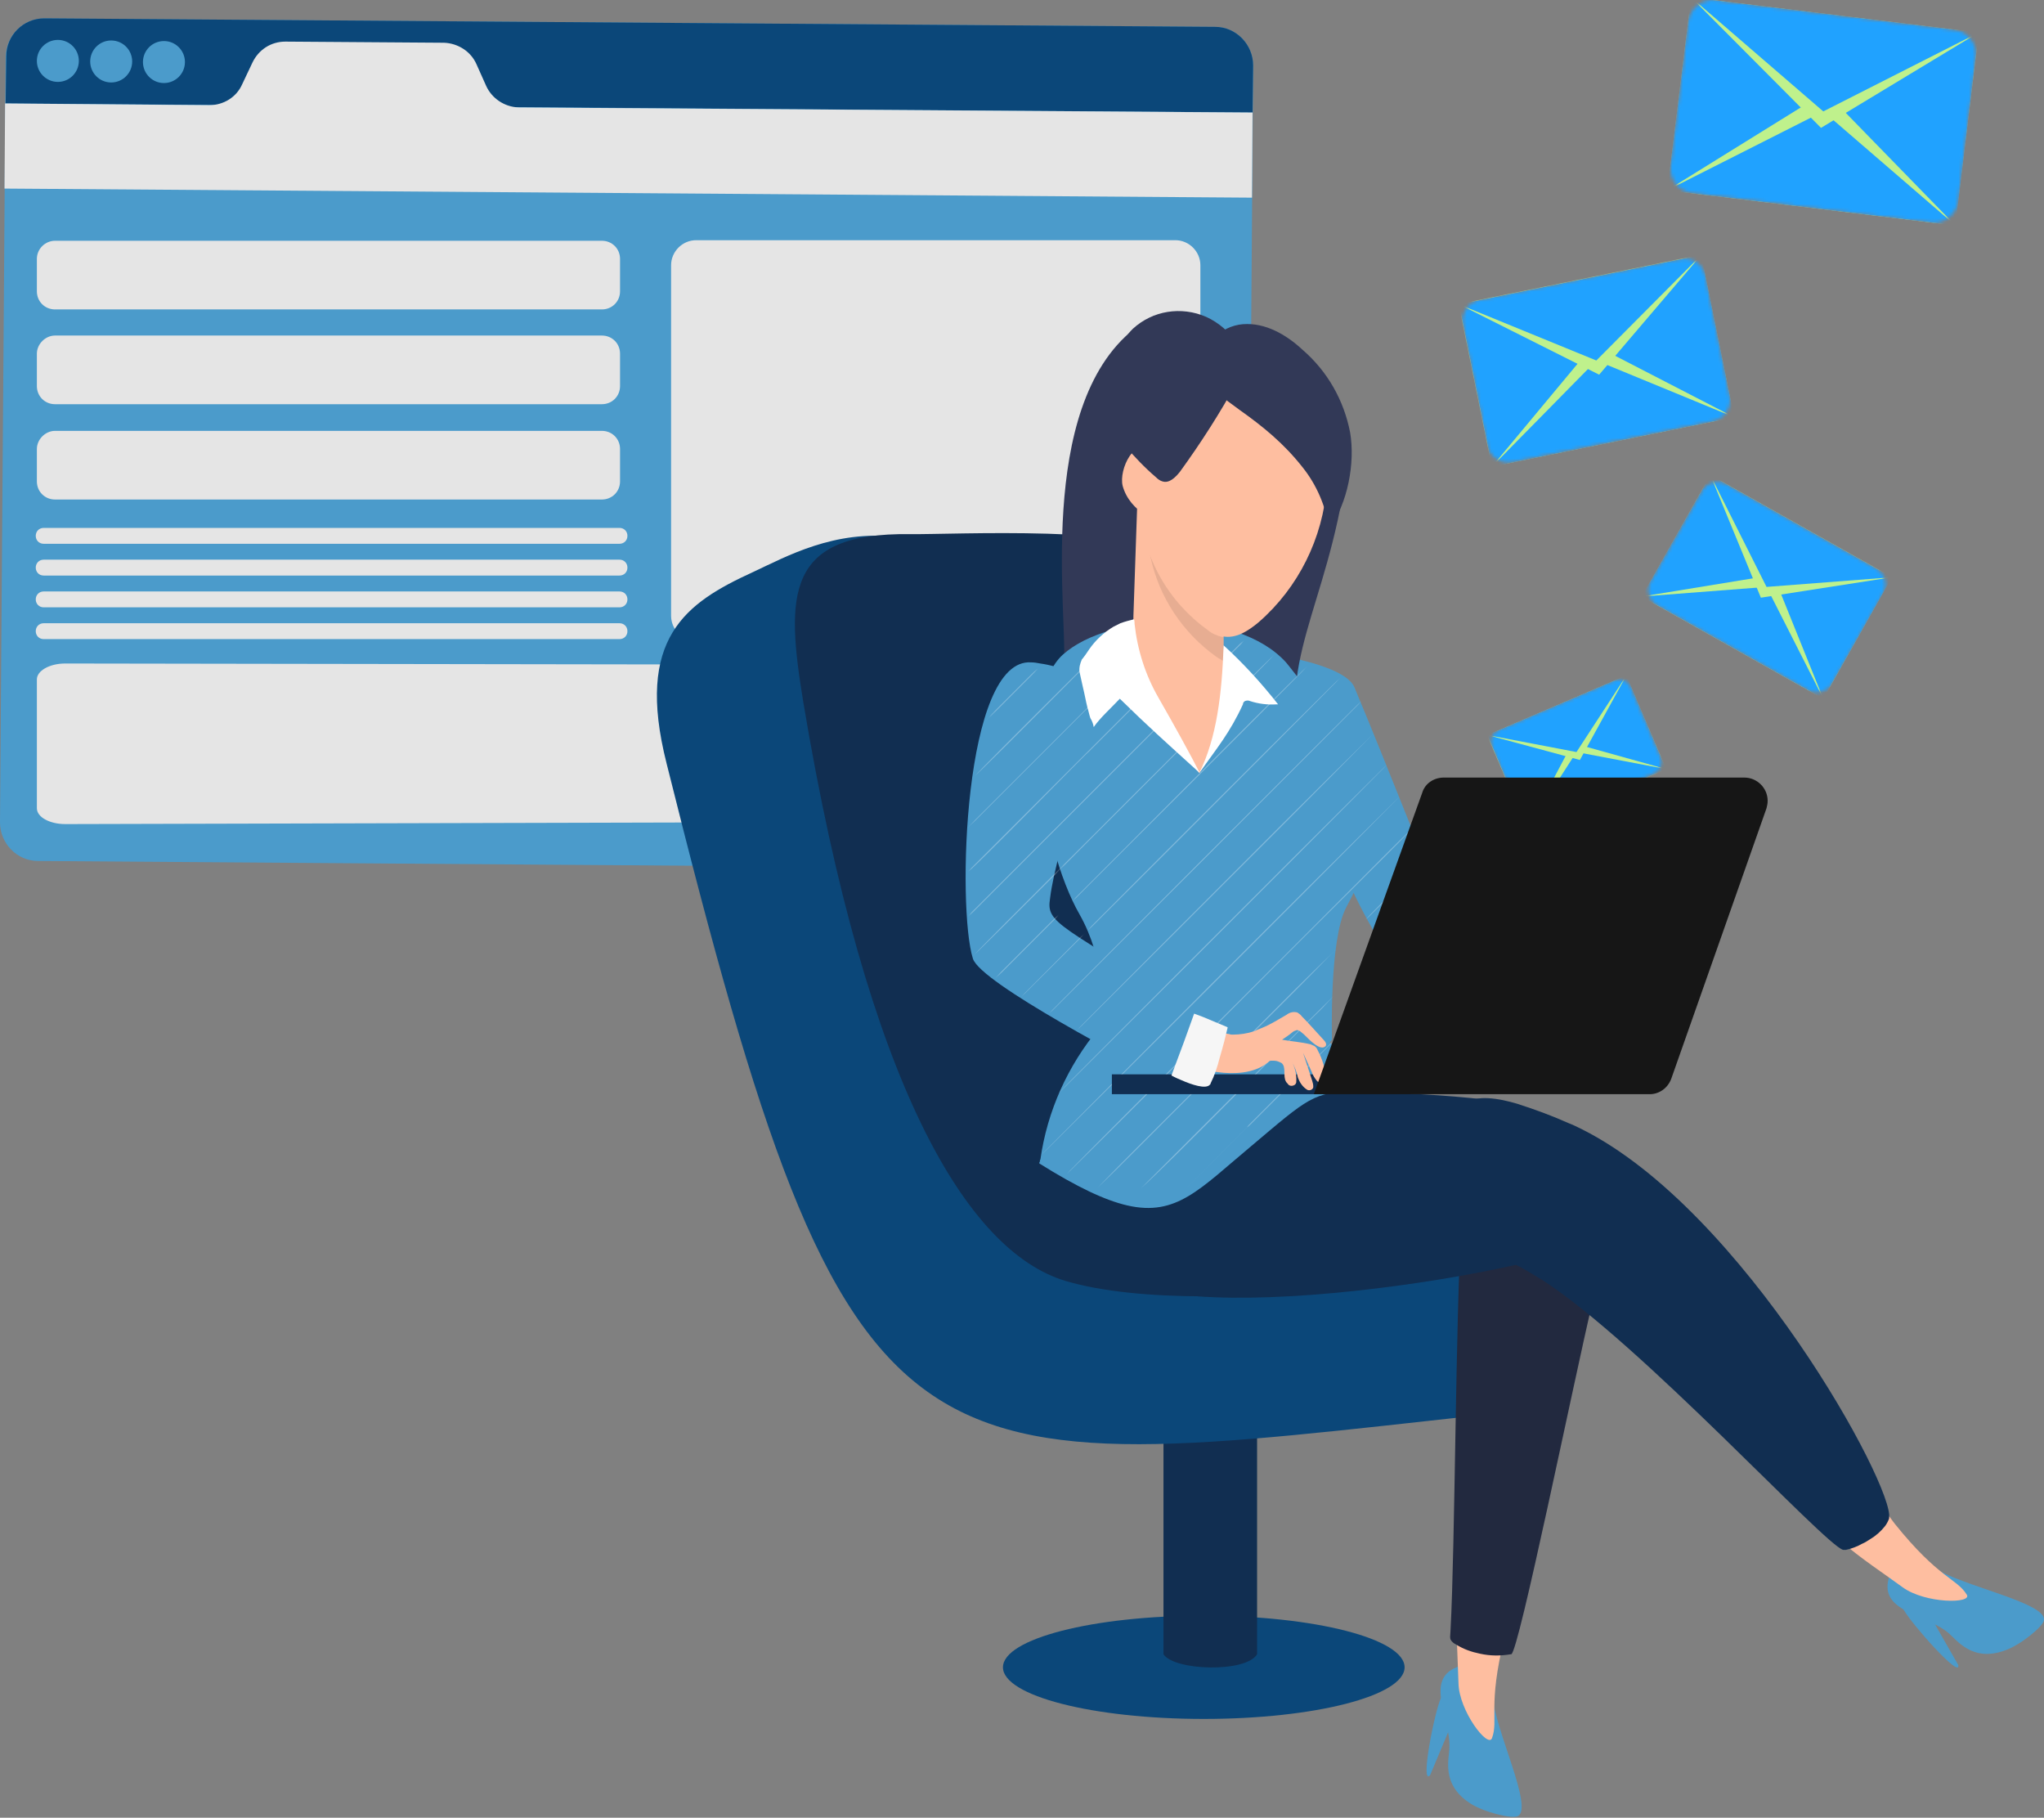 <?xml version="1.0" encoding="UTF-8"?>
<svg xmlns="http://www.w3.org/2000/svg" width="586" height="521" viewBox="0 0 586 521" fill="none">
  <rect x="0" y="0" width="586" height="521" fill="#808080" stroke="none"/>
  <path d="M345.112 492.678C376.909 492.678 402.686 486.052 402.686 477.878C402.686 469.704 376.909 463.078 345.112 463.078C313.316 463.078 287.539 469.704 287.539 477.878C287.539 486.052 313.316 492.678 345.112 492.678Z" fill="#0B4779"></path>
  <path d="M554.265 449.254C562.396 454.621 586.792 459.337 585.979 464.379C585.816 466.168 579.148 471.535 574.919 472.999C565.324 476.577 560.933 469.909 558.493 467.957C551.662 462.265 537.025 461.94 542.23 450.392C543.043 448.603 543.856 449.742 545.808 449.579C551.175 449.254 547.597 449.904 552.638 451.856" fill="#4B9BCB"></path>
  <path d="M561.424 477.229L551.666 460.153C549.227 455.761 542.884 455.924 545.811 461.454C548.088 465.52 562.238 481.458 561.424 477.229Z" fill="#4B9BCB"></path>
  <path d="M516.864 415.754C515.075 417.868 514.424 420.633 515.075 423.398C517.84 437.06 535.079 447.306 545.488 454.95C551.993 459.666 565.492 459.666 563.866 457.064C560.938 452.347 555.896 452.51 543.211 436.734C537.844 429.904 533.29 418.682 524.996 414.778C522.556 413.64 519.791 413.803 517.677 415.266C517.352 415.266 517.026 415.429 516.864 415.754Z" fill="#FEBEA0"></path>
  <path d="M427.899 486.011C428.549 495.769 439.608 517.888 435.217 520.49C433.591 521.466 425.296 519.352 421.556 516.912C412.936 511.383 415.538 503.901 415.538 500.811C415.863 491.866 407.406 480.156 419.604 477.229C421.556 476.741 421.068 478.042 422.369 479.668C425.947 483.734 423.182 481.295 424.646 486.337" fill="#4B9BCB"></path>
  <path d="M410.011 508.782L417.655 490.567C419.607 486.013 415.703 480.972 413.101 486.664C411.149 491.055 407.084 512.035 410.011 508.782Z" fill="#4B9BCB"></path>
  <path d="M431.798 435.922C429.033 435.759 426.268 436.897 424.642 439.174C415.534 449.583 417.811 469.587 418.136 482.436C418.299 490.405 426.593 501.139 427.732 498.211C429.684 493.007 426.431 489.104 431.31 469.425C433.424 460.968 439.604 450.559 437.653 441.776C437.165 439.174 435.376 437.06 432.774 436.247C432.448 436.084 432.123 435.922 431.798 435.922Z" fill="#FEBEA0"></path>
  <path d="M12.686 5.258L348.368 7.697C354.386 7.697 359.265 12.739 359.265 18.757L357.638 238.316C357.638 244.334 352.597 249.213 346.579 249.213L10.897 246.773C4.879 246.773 0 241.732 0 235.714L1.626 16.154C1.789 10.137 6.668 5.258 12.686 5.258Z" fill="#4B9BCB"></path>
  <path d="M336.82 235.385L18.702 236.198C14.311 236.198 10.57 234.246 10.57 231.644V194.726C10.57 192.286 14.148 190.172 18.702 190.172L336.82 190.66C341.048 190.66 344.464 192.611 344.464 195.051V230.994C344.464 233.271 341.048 235.385 336.82 235.385Z" fill="#E5E5E5"></path>
  <path d="M15.775 69.008H172.557C175.484 69.008 177.761 71.285 177.761 74.212V83.483C177.761 86.41 175.484 88.687 172.557 88.687H15.775C12.847 88.687 10.57 86.41 10.57 83.483V74.212C10.57 71.285 13.01 69.008 15.775 69.008Z" fill="#E5E5E5"></path>
  <path d="M15.775 96.172H172.557C175.484 96.172 177.761 98.449 177.761 101.376V110.647C177.761 113.574 175.484 115.851 172.557 115.851H15.775C12.847 115.851 10.57 113.574 10.57 110.647V101.376C10.57 98.611 13.01 96.172 15.775 96.172Z" fill="#E5E5E5"></path>
  <path d="M15.775 123.492H172.557C175.484 123.492 177.761 125.769 177.761 128.697V137.967C177.761 140.894 175.484 143.171 172.557 143.171H15.775C12.847 143.171 10.57 140.894 10.57 137.967V128.697C10.57 125.932 13.01 123.492 15.775 123.492Z" fill="#E5E5E5"></path>
  <path d="M177.603 183.183H12.527C11.226 183.183 10.25 182.207 10.25 180.906C10.25 179.605 11.226 178.629 12.527 178.629H177.603C178.904 178.629 179.88 179.605 179.88 180.906C179.88 182.207 178.904 183.183 177.603 183.183Z" fill="#E5E5E5"></path>
  <path d="M177.603 174.073H12.527C11.226 174.073 10.25 173.098 10.25 171.796C10.25 170.495 11.226 169.52 12.527 169.52H177.603C178.904 169.52 179.88 170.495 179.88 171.796C179.88 173.098 178.904 174.073 177.603 174.073Z" fill="#E5E5E5"></path>
  <path d="M177.603 164.964H12.527C11.226 164.964 10.25 163.988 10.25 162.687C10.25 161.386 11.226 160.41 12.527 160.41H177.603C178.904 160.41 179.88 161.386 179.88 162.687C179.88 163.988 178.904 164.964 177.603 164.964Z" fill="#E5E5E5"></path>
  <path d="M177.603 155.859H12.527C11.226 155.859 10.25 154.883 10.25 153.582C10.25 152.28 11.226 151.305 12.527 151.305H177.603C178.904 151.305 179.88 152.28 179.88 153.582C179.88 154.883 178.904 155.859 177.603 155.859Z" fill="#E5E5E5"></path>
  <path d="M12.684 5.258L348.367 7.697C354.384 7.697 359.263 12.739 359.263 18.757L359.101 32.255L1.625 29.653L1.788 16.154C1.788 10.137 6.667 5.258 12.684 5.258Z" fill="#0B4779"></path>
  <path d="M16.588 23.473C19.911 23.473 22.605 20.779 22.605 17.455C22.605 14.132 19.911 11.438 16.588 11.438C13.264 11.438 10.57 14.132 10.57 17.455C10.57 20.779 13.264 23.473 16.588 23.473Z" fill="#4B9BCB"></path>
  <path d="M31.877 23.637C35.2 23.637 37.895 20.942 37.895 17.619C37.895 14.296 35.2 11.602 31.877 11.602C28.553 11.602 25.859 14.296 25.859 17.619C25.859 20.942 28.553 23.637 31.877 23.637Z" fill="#4B9BCB"></path>
  <path d="M47.002 23.801C50.325 23.801 53.02 21.107 53.02 17.783C53.02 14.46 50.325 11.766 47.002 11.766C43.678 11.766 40.984 14.46 40.984 17.783C40.984 21.107 43.678 23.801 47.002 23.801Z" fill="#4B9BCB"></path>
  <path d="M139.376 24.611L136.611 18.431C134.984 14.691 131.244 12.414 127.34 12.251L81.802 11.926C77.736 11.926 74.158 14.203 72.369 17.943L69.442 24.123C67.815 27.864 64.075 30.141 60.009 30.141L1.46 29.653L1.297 54.049L358.935 56.651L359.098 32.255L148.646 30.792C144.58 30.629 141.002 28.189 139.376 24.611Z" fill="#E5E5E5"></path>
  <path d="M199.554 68.848H336.983C340.886 68.848 344.139 72.1 344.139 76.004V176.513C344.139 180.416 340.886 183.669 336.983 183.669H199.554C195.651 183.669 192.398 180.416 192.398 176.513V76.004C192.398 72.1 195.651 68.848 199.554 68.848Z" fill="#E5E5E5"></path>
  <path d="M360.398 474.143C357.145 479.51 336.653 478.86 333.562 474.143V398.68H360.398V474.143Z" fill="#112E51"></path>
  <path d="M215.823 163.992C196.632 172.775 181.995 182.858 191.102 218.801C244.284 432.018 258.922 423.723 426.763 405.345C449.695 402.906 447.255 345.332 444.328 343.869C439.123 341.266 433.594 364.036 385.779 362.572C313.405 360.295 260.386 279.627 257.783 210.669C256.482 177.329 269.168 155.373 257.133 153.909C239.243 151.795 225.581 159.438 215.823 163.992Z" fill="#0B4779"></path>
  <path d="M305.435 367.125C346.908 379.485 448.881 363.547 448.556 349.235C447.417 284.83 386.103 351.512 360.244 270.518C346.257 226.769 354.226 173.099 338.938 159.925C327.717 150.33 273.233 153.257 260.873 153.095C225.093 152.607 225.255 170.497 230.297 201.235C248.675 311.34 277.299 358.668 305.435 367.125Z" fill="#112E51"></path>
  <path d="M456.523 373.309C450.994 396.729 435.381 473.656 433.266 474.144H433.104C430.176 474.632 427.249 474.632 424.321 473.981C421.882 473.493 419.605 472.68 417.491 471.379C416.84 471.054 416.189 470.566 415.864 469.915C415.702 469.427 415.702 469.265 415.864 467.15C417.165 442.918 417.328 376.236 418.954 352.004C419.117 349.401 419.442 346.637 419.93 344.034C426.761 317.687 459.288 361.437 456.523 373.309Z" fill="#22293F"></path>
  <path d="M463.027 353.304C462.864 353.466 462.701 353.466 462.539 353.629C458.31 356.394 447.739 359.647 434.403 362.574C407.405 368.592 368.209 373.471 343.001 371.519C338.609 371.194 334.381 370.543 329.99 369.567C307.058 363.55 293.396 346.31 297.95 332.649C298.763 330.209 300.065 327.932 301.854 326.143C306.082 321.427 313.401 317.524 324.297 315.572C327.875 314.921 331.453 314.434 335.031 314.271C346.579 313.458 368.047 312.807 388.539 313.132C401.225 313.132 413.91 313.783 426.596 315.247C428.222 315.409 429.686 315.735 430.987 315.897C432.288 316.223 433.589 316.385 435.053 316.873C441.559 318.499 447.739 320.939 453.594 324.192C468.068 331.673 477.339 343.22 463.027 353.304Z" fill="#112E51"></path>
  <path d="M541.583 435.107V435.27C541.258 436.083 540.933 436.733 540.445 437.384C539.307 438.848 537.843 440.149 536.216 441.125C535.403 441.613 534.753 442.1 533.94 442.426C532.476 443.239 530.849 443.889 529.223 444.215C528.898 444.215 528.735 444.215 528.41 444.215C523.206 442.914 470.023 384.69 442.05 366.8C439.122 365.011 436.683 363.547 434.406 362.408C427.087 358.505 423.347 356.228 419.931 343.38C419.606 342.241 419.443 341.266 419.118 340.29C414.727 322.075 416.353 314.268 426.599 314.756C429.527 314.918 432.292 315.569 435.056 316.382C440.098 318.009 444.977 319.798 449.694 321.912C450.995 322.4 452.296 323.05 453.597 323.701C499.948 346.958 543.21 426.162 541.583 435.107Z" fill="#112E51"></path>
  <path d="M389.192 312.64C389.03 312.64 388.867 312.64 388.704 312.64C376.344 313.128 375.206 314.592 358.617 328.578C343.979 340.776 337.311 348.745 323.162 345.493C316.819 344.029 308.85 340.288 297.953 333.458C297.953 333.295 297.953 333.132 298.116 332.97C298.116 332.807 298.116 332.482 298.278 332.319C300.23 318.495 306.085 305.484 315.03 294.75C316.494 292.961 317.957 291.335 319.584 289.871C324.788 284.829 345.443 284.504 352.274 284.504C359.755 284.504 361.707 285.805 368.212 289.708C387.078 301.743 380.573 298.003 389.192 312.64Z" fill="#4B9BCB"></path>
  <path d="M362.844 187.25L368.536 206.929C368.536 206.929 371.626 216.362 376.343 228.56C376.668 229.21 376.993 230.349 377.644 231.812V231.975C380.571 239.131 386.914 254.907 393.419 266.129C393.419 266.129 393.419 266.129 393.419 266.291C393.419 266.291 393.419 266.454 393.582 266.454C397.16 272.634 400.738 277.351 403.828 278.652C404.804 279.14 405.78 279.14 406.756 278.652C406.918 278.652 406.918 278.652 406.918 278.489C407.732 277.839 408.382 277.026 408.87 276.212C409.358 275.399 409.683 274.749 410.008 273.935C412.936 267.593 414.074 259.949 411.31 253.606C408.87 247.751 406.43 241.896 404.153 236.041C398.949 223.03 393.745 210.019 388.378 197.171C385.776 190.177 362.844 187.25 362.844 187.25Z" fill="#4B9BCB"></path>
  <path d="M408.547 246.121C406.595 247.26 404.644 248.561 402.692 249.862C402.041 250.35 401.228 251 400.415 251.488C400.415 251.488 400.415 251.488 400.252 251.488C400.09 251.651 399.927 251.651 399.927 251.813C396.674 254.416 403.18 255.391 401.228 258.807C400.74 259.62 400.578 260.433 400.415 261.246C400.415 262.222 400.578 263.035 400.903 264.011C401.553 265.638 402.855 266.776 404.481 267.264L409.035 273.932L457.826 290.358L464.169 272.631L430.015 256.53L415.866 249.862L408.547 246.121Z" fill="#4B9BCB"></path>
  <path d="M330.968 90.481C297.465 108.045 305.272 168.871 305.109 187.9C304.621 224.981 295.188 212.295 320.234 209.856C327.065 209.205 340.401 218.15 376.019 223.517C363.821 194.731 378.296 178.63 384.801 142.687C386.753 131.953 363.496 120.406 354.226 112.924C341.54 102.516 338.287 102.841 341.052 92.92" fill="#323957"></path>
  <path d="M297.946 219.941C299.247 235.392 303.8 252.143 309.493 262.064C316.649 274.75 316.486 288.249 315.673 295.405C315.348 298.658 316.161 296.218 316.161 296.218C363 323.053 381.866 298.007 381.866 298.007C381.866 298.007 381.053 269.383 385.932 260.113C390.811 251.005 393.088 245.313 392.438 231.326C391.624 217.502 368.693 189.854 368.693 189.854C354.543 174.24 318.275 175.542 304.776 187.577C298.433 193.269 296.807 206.117 297.946 219.941Z" fill="#4B9BCB"></path>
  <path d="M345.114 290.848C345.276 295.401 344.463 300.118 342.999 304.346C342.349 305.973 341.536 307.599 340.397 308.9C339.584 309.876 338.608 310.527 337.307 311.015C336.819 310.852 336.331 310.527 335.681 310.201C324.784 304.509 281.035 281.74 278.92 274.747C274.367 260.434 276.156 188.386 295.672 189.85C296.485 189.85 297.461 190.013 298.274 190.175C302.991 190.826 312.749 193.428 313.725 202.698C314.863 212.782 302.991 241.569 301.039 257.507C299.9 264.826 303.478 264.663 345.114 290.848Z" fill="#4B9BCB"></path>
  <g opacity="0.3">
    <mask id="mask0_5770_68051" style="mask-type:luminance" maskUnits="userSpaceOnUse" x="278" y="181" width="135" height="163">
      <path d="M411.434 253.766C409.034 248.142 406.652 242.479 404.291 236.777C399.083 224.227 393.931 211.585 388.695 199.068C386.643 194.162 373.581 191.318 367.01 190.181C351.743 177.146 318.474 178.829 305.812 189.96C304.76 190.91 303.849 192.005 303.106 193.212C301.828 192.849 300.527 192.569 299.212 192.374C298.348 192.241 297.478 192.153 296.605 192.111C277.253 190.686 275.594 260.612 280.055 274.456C281.385 278.592 298.233 288.536 313.551 296.879C305.929 306.699 300.96 318.32 299.126 330.623C299.107 330.839 299.074 331.054 299.029 331.267C298.977 331.403 298.937 331.545 298.91 331.689C309.663 338.209 317.507 341.871 323.853 343.295C337.914 346.45 344.594 338.663 359.043 326.856C375.592 313.318 376.67 311.904 388.899 311.429C389.061 311.419 389.233 311.419 389.405 311.408C384.223 302.841 384.515 300.713 381.438 297.871C381.931 297.36 382.184 297.04 382.184 297.04C382.184 297.04 381.447 269.184 386.289 260.272C387.024 258.921 387.693 257.653 388.308 256.419C389.986 259.78 391.739 263.079 393.506 266.057C393.517 266.082 393.538 266.119 393.559 266.157C393.593 266.196 393.613 266.245 393.647 266.284C397.205 272.251 400.81 276.904 403.875 278.151C404.328 278.367 404.824 278.482 405.326 278.486C405.829 278.49 406.326 278.384 406.783 278.175C406.867 278.145 406.948 278.107 407.024 278.062C407.852 277.496 408.518 276.723 408.957 275.819C409.383 275.087 409.775 274.327 410.145 273.554C413.124 267.334 414.123 260.048 411.434 253.766ZM301.873 257.647C302.388 254.12 303.116 250.628 304.054 247.189C305.615 252.396 307.73 257.421 310.362 262.176C312.015 265.03 313.36 268.053 314.374 271.192C302.545 263.954 301.272 262.293 301.873 257.647Z" fill="white"></path>
    </mask>
    <g mask="url(#mask0_5770_68051)">
      <path d="M403.766 340.686L410 334.452" stroke="white" stroke-width="0.008" stroke-miterlimit="10"></path>
      <path d="M391 340.686L409.999 321.687" stroke="white" stroke-width="0.008" stroke-miterlimit="10"></path>
      <path d="M378.234 340.686L409.999 308.922" stroke="white" stroke-width="0.008" stroke-miterlimit="10"></path>
      <path d="M365.469 340.686L409.998 296.156" stroke="white" stroke-width="0.008" stroke-miterlimit="10"></path>
      <path d="M352.703 340.681C369.272 324.109 393.629 299.737 409.998 283.387L410.006 283.395C393.725 299.678 369.197 324.24 352.703 340.681Z" fill="white"></path>
      <path d="M339.938 340.681L357.451 323.164C357.745 322.737 358.083 322.341 358.459 321.984C360.42 320.023 364.123 316.32 366.122 314.321C379.546 300.884 396.523 284.202 409.997 270.621L410.006 270.63C396.38 284.149 379.777 301.047 366.306 314.505C364.298 316.512 360.62 320.191 358.643 322.168C358.286 322.544 357.89 322.882 357.463 323.176C357.454 323.168 339.945 340.723 339.938 340.681Z" fill="white"></path>
      <path d="M327.078 340.595C338.582 329.133 373.059 294.474 384.108 283.74C387.303 280.545 392.568 275.28 395.755 272.093C396.947 270.701 398.214 269.376 399.55 268.123L409.903 257.77L410.087 257.953L399.734 268.306C399.213 268.828 396.952 271.083 396.503 271.546C396.289 271.764 395.976 271.882 395.764 272.101L394.469 273.395C389.75 278.253 383.553 284.025 379.032 289.017C372.184 295.483 334.706 334.041 327.078 340.595Z" fill="white"></path>
      <path d="M314.406 340.681C320.95 333.83 331.416 323.534 338.216 316.696C350.059 304.999 369.827 284.79 381.618 273.469C391.022 264.158 400.383 254.189 409.996 245.091L410.005 245.099C400.908 254.711 390.937 264.074 381.626 273.478C370.381 285.193 350.014 305.12 338.4 316.88C331.559 323.666 321.295 334.148 314.406 340.681Z" fill="white"></path>
      <path d="M301.641 340.681C328.322 313.544 361.015 281.296 387.899 254.248C392.837 249.37 399.865 242.114 404.917 237.405C406.084 236.255 408.827 233.462 410.004 232.334C408.819 233.519 406.055 236.283 404.925 237.413C400.214 242.466 392.962 249.492 388.082 254.431C361.004 281.329 328.816 314.01 301.641 340.681Z" fill="white"></path>
      <path d="M288.875 340.683C324.951 304.415 366.036 263.111 402.426 227.132C402.434 227.141 409.996 219.53 410.004 219.57L402.434 227.141C366.446 263.522 325.153 304.646 288.875 340.683Z" fill="white"></path>
      <path d="M276.992 339.796C316.688 300.019 361.703 254.634 401.68 215.108C401.688 215.116 409.993 206.762 410.001 206.804L401.688 215.116C362.153 255.085 316.778 300.14 276.992 339.796Z" fill="white"></path>
      <path d="M276.992 327.031C307.969 296.11 362.732 240.76 393.367 210.656C393.376 210.664 409.993 193.998 410.001 194.039L393.376 210.664C363.481 241.073 307.648 296.368 276.992 327.031Z" fill="white"></path>
      <path d="M276.992 314.266C319.631 271.429 367.121 223.878 409.992 181.267L410.001 181.275C367.386 224.132 319.832 271.674 276.992 314.266Z" fill="white"></path>
      <path d="M276.992 301.5C313.099 265.247 354.144 223.947 390.543 187.949C390.551 187.958 398.113 180.346 398.121 180.388L390.551 187.958C354.546 224.348 313.254 265.433 276.992 301.5Z" fill="white"></path>
      <path d="M276.992 288.735C279.458 286.224 284.882 280.99 287.063 278.489C290.843 274.709 296.827 268.724 300.607 264.945C325.173 240.57 353.81 211.447 378.575 187.152C378.584 187.16 385.348 180.347 385.356 180.388L378.584 187.16C354.914 211.302 326.235 239.489 302.484 263.435C297.983 267.936 291.756 274.163 287.247 278.672C284.686 280.895 279.478 286.344 276.992 288.735Z" fill="white"></path>
      <path d="M276.992 275.97C290.26 262.298 311.068 241.814 324.7 228.087C335.799 217.085 355.56 197.004 366.608 186.354C366.616 186.362 372.583 180.347 372.591 180.388L366.616 186.362C356.052 197.325 335.818 217.239 324.883 228.271C311.106 241.935 290.74 262.675 276.992 275.97Z" fill="white"></path>
      <path d="M276.992 263.205C277.75 262.244 278.586 261.349 279.493 260.529L282.081 257.94C305.416 234.595 332.522 207.52 355.842 184.169C357.038 183.248 358.775 181.388 359.826 180.388C358.8 181.406 356.866 183.29 356.036 184.364C332.687 207.682 305.609 234.791 282.265 258.124L279.676 260.712C278.858 261.622 277.96 262.456 276.992 263.205Z" fill="white"></path>
      <path d="M276.906 250.352C295.205 232.053 324.571 202.686 342.588 184.67L344.777 182.481C345.393 181.958 346.337 180.693 347.062 180.388C346.442 181.217 345.738 181.98 344.96 182.665L342.771 184.854C334.868 192.757 320.161 207.464 312.12 215.505C312.013 215.297 277 251.256 276.906 250.352Z" fill="white"></path>
      <path d="M277 237.679L334.295 180.384" stroke="white" stroke-width="0.173" stroke-miterlimit="10"></path>
      <path d="M276.992 224.909C290.563 210.872 306.304 195.568 320.041 181.682C320.447 181.165 321.115 180.863 321.53 180.388C321.013 180.798 320.756 181.469 320.228 181.868C306.337 195.593 291.033 211.382 276.992 224.909Z" fill="white"></path>
      <path d="M276.992 212.144L280.963 208.174C281.285 207.831 281.585 207.467 281.861 207.086L282.86 206.101C284.112 204.85 291.37 197.592 292.787 196.174C294.164 194.784 297.394 191.522 298.83 190.306C300.164 188.972 307.28 181.856 308.757 180.38L308.765 180.388C307.243 181.911 300.185 188.968 298.839 190.315C297.643 191.729 294.35 194.993 292.97 196.358C290.817 198.519 284.096 205.215 282.058 207.284C281.179 207.825 277.805 211.416 276.992 212.144Z" fill="white"></path>
      <path d="M277 199.383L295.999 180.384" stroke="white" stroke-width="0.008" stroke-miterlimit="10"></path>
      <path d="M277 186.618L283.234 180.384" stroke="white" stroke-width="0.008" stroke-miterlimit="10"></path>
    </g>
  </g>
  <path d="M404.475 313.614H318.766V307.922H411.957L404.475 313.614Z" fill="#112E51"></path>
  <path d="M340.723 298.492C340.56 299.793 340.723 301.095 341.373 302.07C342.512 304.347 344.626 306.136 347.066 306.95C351.945 307.925 357.474 307.925 361.54 305.811C362.191 305.486 362.841 304.998 363.492 304.51C363.654 304.347 363.98 304.022 364.305 304.022C364.63 304.022 364.956 304.022 365.281 304.022C366.094 304.022 366.745 304.347 367.395 304.673C368.859 305.811 367.72 308.413 368.696 310.04C368.859 310.365 369.184 310.528 369.347 310.853C369.835 311.341 370.648 311.341 371.298 310.853C371.461 310.69 371.624 310.365 371.624 310.202C371.786 308.088 371.298 305.974 370.323 304.185C371.136 305.648 371.786 307.275 372.112 308.901C372.6 310.202 373.413 311.503 374.714 312.317C375.202 312.642 376.015 312.479 376.34 311.991C376.503 311.829 376.503 311.666 376.503 311.341C376.503 310.853 376.34 310.202 376.178 309.714C375.364 307.112 374.389 304.347 373.575 301.745C374.389 303.534 375.202 305.323 376.015 307.112C376.34 308.088 376.828 308.901 377.479 309.714C377.967 310.365 378.942 310.528 379.593 309.877C379.918 309.552 380.081 309.226 380.081 308.901C379.918 306.136 379.105 303.534 377.804 301.095C377.641 300.607 377.316 300.119 376.828 299.794C376.503 299.631 376.015 299.468 375.69 299.306C372.925 298.655 370.323 298.492 367.558 298.004C368.534 297.354 369.509 296.703 370.485 295.89C370.811 295.565 371.298 295.402 371.786 295.24C372.6 295.24 373.25 296.053 373.901 296.541C375.527 298.167 378.617 301.42 380.081 299.794C380.406 299.143 379.918 298.492 379.43 298.004C377.316 295.728 375.364 293.451 373.25 291.336C372.925 290.848 372.437 290.523 371.949 290.198C370.811 289.873 369.672 290.198 368.859 290.848C366.582 292.15 364.305 293.613 361.865 294.589C361.052 294.914 360.239 295.24 359.589 295.565C357.637 296.215 355.523 296.541 353.408 296.541C353.083 296.541 352.758 296.541 352.433 296.378C350.806 296.215 349.342 295.565 347.716 295.402C347.066 295.402 346.415 295.402 345.764 295.402C343.325 295.89 341.048 296.866 340.723 298.492Z" fill="#FEBEA0"></path>
  <path d="M335.844 308.251C335.844 308.251 336.982 308.901 338.609 309.552C341.536 310.853 345.765 312.317 346.903 310.853C347.066 310.69 347.066 310.69 347.066 310.528C348.204 308.251 349.017 305.811 349.668 303.209C350.644 299.956 351.457 296.704 351.782 295.24C351.945 294.752 351.945 294.427 351.945 294.427L344.951 291.499L342.349 290.523L339.422 298.655L335.844 308.251Z" fill="#F6F6F6"></path>
  <mask id="mask1_5770_68051" style="mask-type:luminance" maskUnits="userSpaceOnUse" x="427" y="194" width="50" height="43">
    <path d="M429.687 209.205L462.702 195.055C464.654 194.242 466.768 195.055 467.581 197.007L476.038 216.849C476.852 218.8 476.038 220.914 474.087 221.728L441.071 235.877C439.12 236.69 437.006 235.877 436.192 233.925L427.735 214.084C426.922 212.295 427.898 210.018 429.687 209.205Z" fill="white"></path>
  </mask>
  <g mask="url(#mask1_5770_68051)">
    <path d="M466.275 193.712L426.359 210.812L437.824 237.572L477.739 220.472L466.275 193.712Z" fill="#BFF18C"></path>
    <path d="M426.43 210.671L451.964 215.55L466.276 193.594L477.66 220.429L437.814 237.506L426.43 210.671Z" fill="#20A2FF"></path>
    <path d="M437.812 237.507L450.823 212.949L477.659 220.431L437.812 237.507Z" fill="#BFF18C"></path>
    <path d="M477.659 220.432L451.474 214.414L437.812 237.508L477.659 220.432Z" fill="#BFF18C"></path>
    <path d="M437.812 237.503L451.962 215.547L477.659 220.426L437.812 237.503Z" fill="#20A2FF"></path>
    <path d="M426.43 210.671L452.939 217.827L466.276 193.594L426.43 210.671Z" fill="#BFF18C"></path>
    <path d="M466.276 193.594L451.964 215.55L426.43 210.671L466.276 193.594Z" fill="#20A2FF"></path>
  </g>
  <path d="M413.908 222.867H500.105C503.683 222.867 506.773 225.795 506.773 229.535C506.773 230.348 506.611 230.999 506.448 231.65L479.125 309.227C478.149 311.83 475.71 313.619 472.945 313.619H376.664L407.728 227.258C408.541 224.494 411.143 222.867 413.908 222.867Z" fill="#161616"></path>
  <path d="M325.762 190.662C326.9 194.077 328.689 197.493 330.153 200.745C331.942 204.649 333.894 208.552 336.333 212.13C336.984 212.943 343.815 221.563 343.815 221.563C348.206 215.545 351.296 208.715 352.597 201.396C353.085 199.282 353.248 197.167 353.085 194.89C353.085 194.24 352.922 193.427 352.76 192.776C352.597 191.8 352.272 190.987 351.946 190.011C351.296 188.71 350.971 187.247 350.808 185.783C350.808 184.644 350.808 183.669 350.808 182.53C351.296 178.139 352.76 173.91 355.037 170.17C359.265 162.526 356.338 152.117 351.946 145.124C346.905 137.317 338.773 131.787 329.665 130.161C329.015 129.998 328.527 129.998 327.876 130.161C326.575 130.649 326.412 132.275 326.412 133.576C325.925 147.888 325.437 162.038 324.949 176.35C324.949 180.741 324.298 186.271 325.762 190.662Z" fill="#FEBEA0"></path>
  <path opacity="0.1" d="M329.664 158.949C329.664 159.112 329.827 159.437 329.827 159.6C332.266 171.147 339.097 181.393 348.693 188.224C349.668 188.874 350.807 189.525 351.945 190.013C351.295 188.712 350.969 187.248 350.807 185.784C350.807 184.646 350.807 183.67 350.807 182.532C350.644 182.532 350.482 182.532 350.319 182.532C348.855 182.206 347.391 181.556 346.253 180.58C338.772 175.213 332.917 167.732 329.664 158.949Z" fill="#161616"></path>
  <path d="M360.889 178.306C357.962 180.746 354.384 183.185 350.481 182.372C349.017 182.047 347.553 181.396 346.415 180.421C336.656 173.59 329.988 163.344 327.549 151.796C325.109 140.249 326.085 128.214 329.988 117.155C331.289 112.764 333.404 108.86 336.169 105.282C338.933 101.704 343.162 99.427 347.553 98.939C352.27 98.614 356.823 100.728 361.052 103.005C375.527 111.3 381.707 122.522 380.406 139.111C379.267 154.236 372.274 168.385 360.889 178.306Z" fill="#FEBEA0"></path>
  <path d="M321.86 139.268C322.835 142.846 325.438 145.937 328.69 147.726C330.154 148.539 332.268 149.027 333.569 147.888C334.057 147.4 334.383 146.587 334.545 145.936C335.846 141.545 336.497 130.486 331.455 128.046C325.112 124.956 320.721 134.552 321.86 139.268Z" fill="#FEBEA0"></path>
  <path d="M355.361 117.476C350.97 114.223 345.603 110.808 344.79 105.441C343.814 99.098 349.994 93.406 356.337 92.918C362.68 92.43 368.697 95.845 373.414 100.236C380.57 106.416 385.286 114.711 387.075 123.981C388.539 132.601 386.425 144.311 381.058 151.467C380.082 145.124 377.48 138.944 373.414 133.902C368.047 127.071 362.029 122.192 355.361 117.476Z" fill="#323957"></path>
  <path d="M338.289 135.205C336.988 136.831 335.199 138.62 333.247 137.97C332.597 137.807 331.946 137.319 331.458 136.831C328.205 134.067 325.278 130.976 322.513 127.724C319.911 124.796 318.122 121.381 317.146 117.64C316.658 114.225 316.983 110.809 317.959 107.557C319.26 102.678 321.212 97.799 324.79 94.221C330.482 89.016 338.614 87.715 345.77 90.805C352.926 94.058 358.944 101.864 354.715 109.346C349.836 118.291 344.306 126.911 338.289 135.205Z" fill="#323957"></path>
  <path d="M365.931 201.883C363.329 202.046 360.727 201.72 358.287 200.907C357.962 200.745 357.474 200.745 356.986 200.907C356.661 201.07 356.336 201.395 356.336 201.883C352.595 210.015 349.017 214.243 343.812 221.562C348.854 211.479 350.318 198.793 350.806 184.969C356.498 190.173 361.703 195.865 366.419 201.883C366.256 201.883 366.094 201.883 365.931 201.883Z" fill="white"></path>
  <path d="M312.26 186.112C314.049 183.51 316.489 181.233 319.254 179.606C319.904 179.281 320.555 178.956 321.205 178.631C322.506 178.143 323.807 177.817 325.109 177.492C325.271 177.98 325.271 178.305 325.271 178.793C326.084 186.275 328.361 193.431 332.102 199.936C336.493 207.58 341.698 217.013 343.974 221.567C333.566 212.134 329.012 208.068 321.043 200.261C318.44 203.026 315.35 205.791 313.561 208.393C313.399 207.417 313.073 206.604 312.586 205.791C312.26 204.815 312.098 203.839 311.772 202.864C311.284 200.912 310.959 198.96 310.471 197.009C310.146 195.545 309.821 194.081 309.495 192.617C309.333 191.316 309.658 190.178 310.146 189.039C310.959 188.064 311.61 187.088 312.26 186.112Z" fill="white"></path>
  <mask id="mask2_5770_68051" style="mask-type:luminance" maskUnits="userSpaceOnUse" x="478" y="0" width="89" height="64">
    <path d="M478.97 47.383L484.012 6.236C484.5 2.333 488.078 -0.432 491.981 0.056L560.288 8.513C564.192 9.001 566.956 12.579 566.469 16.482L561.427 57.629C560.939 61.532 557.361 64.297 553.458 63.809L485.15 55.352C481.247 54.864 478.482 51.286 478.97 47.383Z" fill="white"></path>
  </mask>
  <g mask="url(#mask2_5770_68051)">
    <path d="M484.803 -0.722L478.039 54.488L560.531 64.594L567.295 9.384L484.803 -0.722Z" fill="#BFF18C"></path>
    <path d="M484.823 -0.758L522.717 31.932L567.28 9.326L560.612 64.622L477.992 54.539L484.823 -0.758Z" fill="#20A2FF"></path>
    <path d="M477.992 54.535L523.368 26.398L560.612 64.618L477.992 54.535Z" fill="#BFF18C"></path>
    <path d="M560.612 64.622L523.043 29.492L477.992 54.538L560.612 64.622Z" fill="#BFF18C"></path>
    <path d="M477.992 54.536L522.717 31.93L560.612 64.62L477.992 54.536Z" fill="#20A2FF"></path>
    <path d="M484.828 -0.758L522.072 36.649L567.285 9.326L484.828 -0.758Z" fill="#BFF18C"></path>
    <path d="M567.285 9.326L522.723 31.932L484.828 -0.758L567.285 9.326Z" fill="#20A2FF"></path>
  </g>
  <mask id="mask3_5770_68051" style="mask-type:luminance" maskUnits="userSpaceOnUse" x="419" y="74" width="77" height="59">
    <path d="M424.154 85.921L481.728 74.211C484.981 73.561 488.233 75.675 488.884 78.928L495.877 113.569C496.528 116.822 494.413 120.075 491.161 120.725L433.587 132.435C430.335 133.086 427.082 130.972 426.431 127.719L419.438 93.077C418.787 89.825 420.902 86.572 424.154 85.921Z" fill="white"></path>
  </mask>
  <g mask="url(#mask3_5770_68051)">
    <path d="M487.672 72.985L418.188 87.145L427.671 133.681L497.156 119.52L487.672 72.985Z" fill="#BFF18C"></path>
    <path d="M418.297 87.224L457.655 103.325L487.743 73.074L497.176 119.588L427.73 133.738L418.297 87.224Z" fill="#20A2FF"></path>
    <path d="M427.734 133.74L456.846 98.773L497.18 119.591L427.734 133.74Z" fill="#BFF18C"></path>
    <path d="M497.18 119.589L457.334 101.211L427.734 133.738L497.18 119.589Z" fill="#BFF18C"></path>
    <path d="M427.734 133.741L457.66 103.328L497.18 119.592L427.734 133.741Z" fill="#20A2FF"></path>
    <path d="M418.297 87.224L458.468 107.391L487.743 73.074L418.297 87.224Z" fill="#BFF18C"></path>
    <path d="M487.743 73.074L457.655 103.325L418.297 87.224L487.743 73.074Z" fill="#20A2FF"></path>
  </g>
  <mask id="mask4_5770_68051" style="mask-type:luminance" maskUnits="userSpaceOnUse" x="472" y="138" width="69" height="61">
    <path d="M473.274 166.59L487.911 140.731C489.375 138.292 492.465 137.479 494.904 138.78L538.003 163.012C540.443 164.476 541.256 167.566 539.955 170.006L525.317 195.865C523.854 198.305 520.764 199.118 518.324 197.817L475.225 173.584C472.786 172.12 471.81 169.03 473.274 166.59Z" fill="white"></path>
  </mask>
  <g mask="url(#mask4_5770_68051)">
    <path d="M490.331 136.117L470.727 170.992L522.756 200.239L542.361 165.364L490.331 136.117Z" fill="#BFF18C"></path>
    <path d="M490.351 136.18L506.452 168.219L542.395 165.454L522.716 200.259L470.672 170.984L490.351 136.18Z" fill="#20A2FF"></path>
    <path d="M470.672 170.981L508.404 164.801L522.716 200.256L470.672 170.981Z" fill="#BFF18C"></path>
    <path d="M522.716 200.257L507.428 166.754L470.672 170.982L522.716 200.257Z" fill="#BFF18C"></path>
    <path d="M470.672 170.98L506.452 168.215L522.716 200.254L470.672 170.98Z" fill="#20A2FF"></path>
    <path d="M490.352 136.18L504.826 171.309L542.395 165.454L490.352 136.18Z" fill="#BFF18C"></path>
    <path d="M542.395 165.454L506.453 168.219L490.352 136.18L542.395 165.454Z" fill="#20A2FF"></path>
  </g>
</svg>
